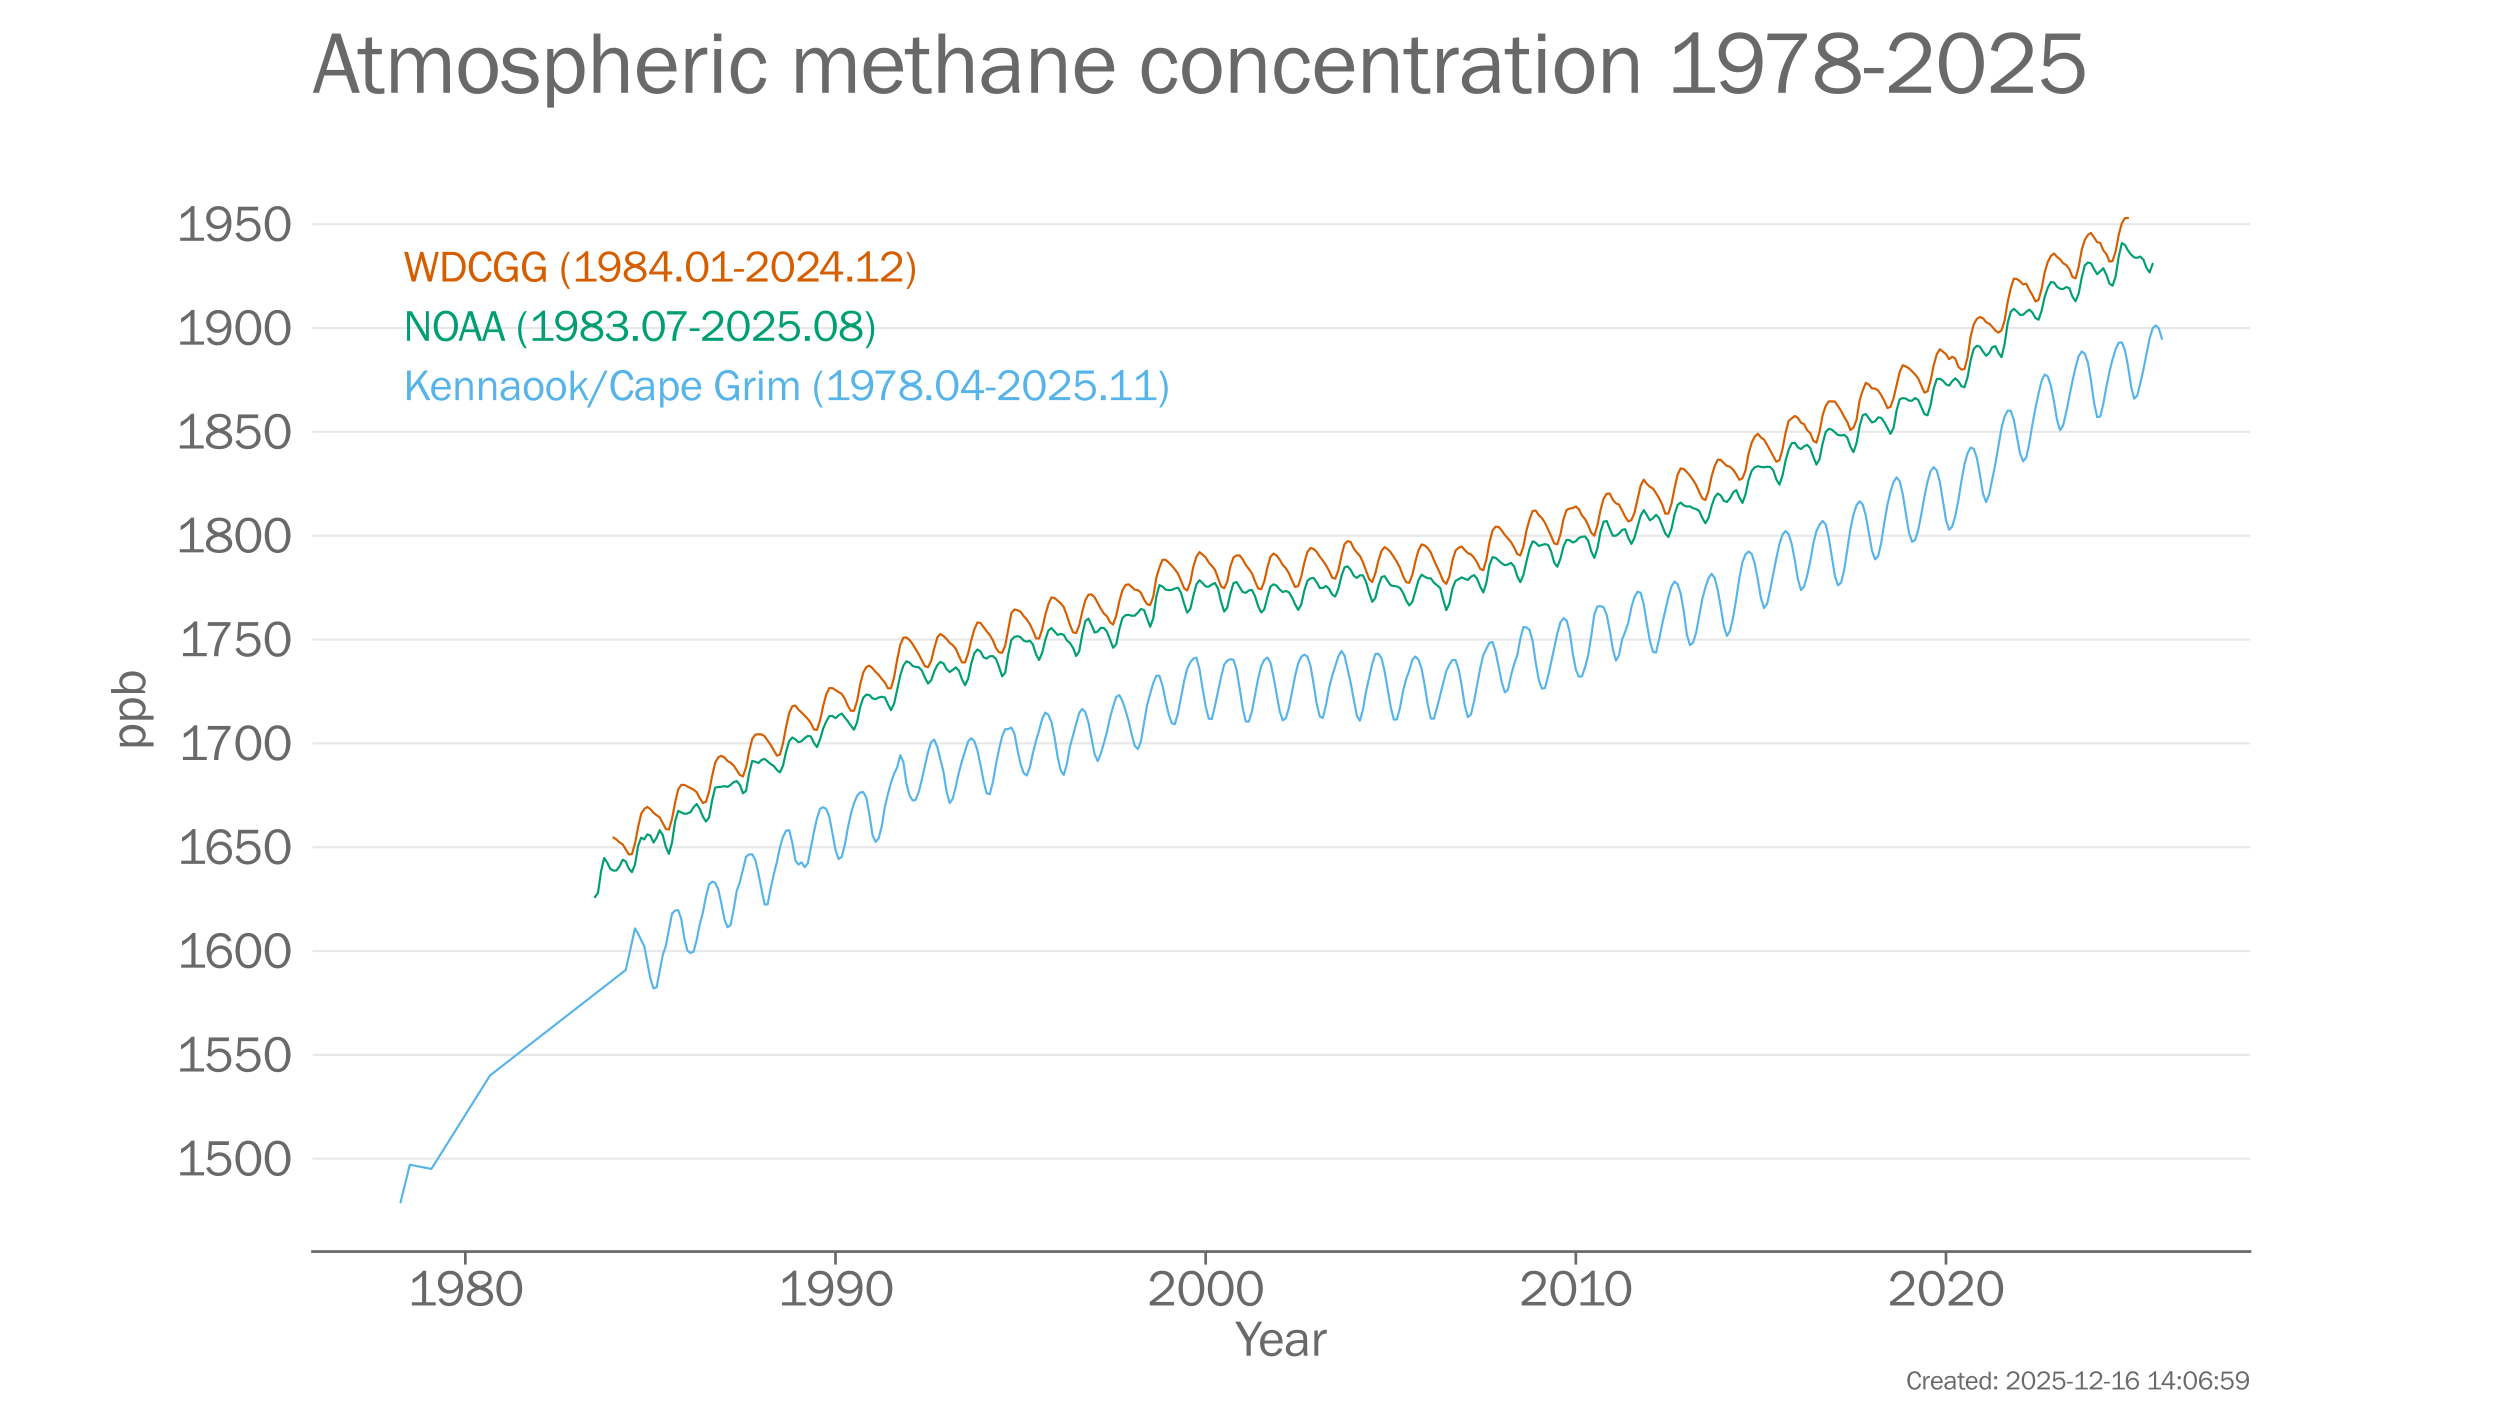 <?xml version="1.0" encoding="utf-8" standalone="no"?>
<!DOCTYPE svg PUBLIC "-//W3C//DTD SVG 1.1//EN"
  "http://www.w3.org/Graphics/SVG/1.1/DTD/svg11.dtd">
<svg xmlns:xlink="http://www.w3.org/1999/xlink" width="1152pt" height="648pt" viewBox="0 0 1152 648" xmlns="http://www.w3.org/2000/svg" version="1.1">
 <defs>
  <style type="text/css">*{stroke-linejoin: round; stroke-linecap: butt}</style>
 </defs>
 <g id="figure_1">
  <g id="patch_1">
   <path d="M 0 648 
L 1152 648 
L 1152 0 
L 0 0 
z
" style="fill: #ffffff"/>
  </g>
  <g id="axes_1">
   <g id="patch_2">
    <path d="M 144 576.72 
L 1036.8 576.72 
L 1036.8 77.76 
L 144 77.76 
L 144 576.72 
z
" style="fill: none"/>
   </g>
   <g id="patch_3">
    <path d="M 144 576.72 
L 1036.8 576.72 
" style="fill: none; stroke: #696969; stroke-width: 1.25; stroke-linejoin: miter; stroke-linecap: square"/>
   </g>
   <g id="matplotlib.axis_1">
    <g id="xtick_1">
     <g id="line2d_1">
      <defs>
       <path id="m9f6d281f89" d="M 0 0 
L 0 6 
" style="stroke: #696969; stroke-width: 1.25"/>
      </defs>
      <g>
       <use xlink:href="#m9f6d281f89" x="214.432" y="576.72" style="fill: #696969; stroke: #696969; stroke-width: 1.25"/>
      </g>
     </g>
     <g id="text_1">
      <!-- 1980 -->
      <g style="fill: #696969" transform="translate(187.615 601.551) scale(0.23 -0.23)">
       <defs>
        <path id="FranklinGothic-Book-31" d="M 3575 397 
L 3575 0 
L 588 0 
L 588 397 
L 1869 397 
L 1869 3691 
Q 1303 3100 694 2769 
L 694 3306 
Q 1534 3747 1997 4353 
L 2378 4353 
L 2378 397 
L 3575 397 
z
" transform="scale(0.016)"/>
        <path id="FranklinGothic-Book-39" d="M 366 778 
L 794 934 
Q 1059 344 1688 344 
Q 2297 344 2605 856 
Q 2913 1369 2922 2247 
Q 2503 1478 1663 1478 
Q 1069 1478 666 1883 
Q 263 2288 263 2884 
Q 263 3491 686 3922 
Q 1109 4353 1766 4353 
Q 2569 4353 2997 3789 
Q 3425 3225 3425 2238 
Q 3425 1200 2972 558 
Q 2519 -84 1681 -84 
Q 703 -84 366 778 
z
M 1781 1906 
Q 2222 1906 2520 2214 
Q 2819 2522 2819 2934 
Q 2819 3334 2536 3621 
Q 2253 3909 1791 3909 
Q 1322 3909 1050 3614 
Q 778 3319 778 2894 
Q 778 2438 1079 2172 
Q 1381 1906 1781 1906 
z
" transform="scale(0.016)"/>
        <path id="FranklinGothic-Book-38" d="M 1247 2213 
Q 438 2566 438 3238 
Q 438 3725 841 4039 
Q 1244 4353 1909 4353 
Q 2566 4353 2953 4051 
Q 3341 3750 3341 3263 
Q 3341 2584 2513 2291 
Q 3181 1981 3351 1693 
Q 3522 1406 3522 1119 
Q 3522 606 3086 261 
Q 2650 -84 1903 -84 
Q 1106 -84 668 267 
Q 231 619 231 1103 
Q 231 1825 1247 2213 
z
M 1894 2478 
Q 2431 2622 2653 2809 
Q 2875 2997 2875 3278 
Q 2875 3606 2611 3776 
Q 2347 3947 1916 3947 
Q 1503 3947 1240 3767 
Q 978 3588 978 3284 
Q 978 2984 1270 2765 
Q 1563 2547 1894 2478 
z
M 1834 1988 
Q 753 1731 753 1084 
Q 753 747 1048 533 
Q 1344 319 1919 319 
Q 2406 319 2703 528 
Q 3000 738 3000 1063 
Q 3000 1684 1834 1988 
z
" transform="scale(0.016)"/>
        <path id="FranklinGothic-Book-30" d="M 1881 -84 
Q 1144 -84 703 555 
Q 263 1194 263 2141 
Q 263 3072 681 3712 
Q 1100 4353 1866 4353 
Q 2666 4353 3080 3684 
Q 3494 3016 3494 2116 
Q 3494 1234 3069 575 
Q 2644 -84 1881 -84 
z
M 1884 334 
Q 2425 334 2684 823 
Q 2944 1313 2944 2053 
Q 2944 2863 2678 3400 
Q 2413 3938 1859 3938 
Q 1325 3938 1064 3447 
Q 803 2956 803 2156 
Q 803 1325 1078 829 
Q 1353 334 1884 334 
z
" transform="scale(0.016)"/>
       </defs>
       <use xlink:href="#FranklinGothic-Book-31"/>
       <use xlink:href="#FranklinGothic-Book-39" transform="translate(57.268 0)"/>
       <use xlink:href="#FranklinGothic-Book-38" transform="translate(115.91 0)"/>
       <use xlink:href="#FranklinGothic-Book-30" transform="translate(174.553 0)"/>
      </g>
     </g>
    </g>
    <g id="xtick_2">
     <g id="line2d_2">
      <g>
       <use xlink:href="#m9f6d281f89" x="385.003" y="576.72" style="fill: #696969; stroke: #696969; stroke-width: 1.25"/>
      </g>
     </g>
     <g id="text_2">
      <!-- 1990 -->
      <g style="fill: #696969" transform="translate(358.187 601.551) scale(0.23 -0.23)">
       <use xlink:href="#FranklinGothic-Book-31"/>
       <use xlink:href="#FranklinGothic-Book-39" transform="translate(57.268 0)"/>
       <use xlink:href="#FranklinGothic-Book-39" transform="translate(115.91 0)"/>
       <use xlink:href="#FranklinGothic-Book-30" transform="translate(174.553 0)"/>
      </g>
     </g>
    </g>
    <g id="xtick_3">
     <g id="line2d_3">
      <g>
       <use xlink:href="#m9f6d281f89" x="555.575" y="576.72" style="fill: #696969; stroke: #696969; stroke-width: 1.25"/>
      </g>
     </g>
     <g id="text_3">
      <!-- 2000 -->
      <g style="fill: #696969" transform="translate(528.6 601.551) scale(0.23 -0.23)">
       <defs>
        <path id="FranklinGothic-Book-32" d="M 3359 444 
L 3359 0 
L 331 0 
L 331 444 
Q 2125 1788 2470 2214 
Q 2816 2641 2816 3059 
Q 2816 3450 2525 3690 
Q 2234 3931 1856 3931 
Q 1466 3931 1166 3667 
Q 866 3403 828 2950 
L 331 3100 
Q 644 4353 1863 4353 
Q 2522 4353 2934 3978 
Q 3347 3603 3347 3063 
Q 3347 2691 3151 2347 
Q 2956 2003 2412 1525 
Q 1869 1047 1006 444 
L 3359 444 
z
" transform="scale(0.016)"/>
       </defs>
       <use xlink:href="#FranklinGothic-Book-32"/>
       <use xlink:href="#FranklinGothic-Book-30" transform="translate(58.643 0)"/>
       <use xlink:href="#FranklinGothic-Book-30" transform="translate(117.285 0)"/>
       <use xlink:href="#FranklinGothic-Book-30" transform="translate(175.928 0)"/>
      </g>
     </g>
    </g>
    <g id="xtick_4">
     <g id="line2d_4">
      <g>
       <use xlink:href="#m9f6d281f89" x="726.147" y="576.72" style="fill: #696969; stroke: #696969; stroke-width: 1.25"/>
      </g>
     </g>
     <g id="text_4">
      <!-- 2010 -->
      <g style="fill: #696969" transform="translate(699.977 601.551) scale(0.23 -0.23)">
       <use xlink:href="#FranklinGothic-Book-32"/>
       <use xlink:href="#FranklinGothic-Book-30" transform="translate(58.643 0)"/>
       <use xlink:href="#FranklinGothic-Book-31" transform="translate(113.535 0)"/>
       <use xlink:href="#FranklinGothic-Book-30" transform="translate(168.928 0)"/>
      </g>
     </g>
    </g>
    <g id="xtick_5">
     <g id="line2d_5">
      <g>
       <use xlink:href="#m9f6d281f89" x="896.718" y="576.72" style="fill: #696969; stroke: #696969; stroke-width: 1.25"/>
      </g>
     </g>
     <g id="text_5">
      <!-- 2020 -->
      <g style="fill: #696969" transform="translate(869.743 601.551) scale(0.23 -0.23)">
       <use xlink:href="#FranklinGothic-Book-32"/>
       <use xlink:href="#FranklinGothic-Book-30" transform="translate(58.643 0)"/>
       <use xlink:href="#FranklinGothic-Book-32" transform="translate(117.285 0)"/>
       <use xlink:href="#FranklinGothic-Book-30" transform="translate(175.928 0)"/>
      </g>
     </g>
    </g>
    <g id="text_6">
     <!-- Year -->
     <g style="fill: #696969" transform="translate(569.366 624.713) scale(0.23 -0.23)">
      <defs>
       <path id="FranklinGothic-Book-59" d="M 3328 4266 
L 1900 1794 
L 1900 0 
L 1366 0 
L 1366 1794 
L -63 4266 
L 566 4266 
L 1700 2303 
L 2841 4266 
L 3328 4266 
z
" transform="scale(0.016)"/>
       <path id="FranklinGothic-Book-65" d="M 2575 941 
L 3031 847 
Q 2906 444 2543 180 
Q 2181 -84 1691 -84 
Q 1044 -84 644 370 
Q 244 825 244 1563 
Q 244 2316 659 2780 
Q 1075 3244 1703 3244 
Q 2322 3244 2698 2816 
Q 3075 2388 3084 1534 
L 791 1534 
Q 791 819 1091 569 
Q 1391 319 1725 319 
Q 2328 319 2575 941 
z
M 2547 1900 
Q 2541 2166 2459 2372 
Q 2378 2578 2184 2723 
Q 1991 2869 1719 2869 
Q 1353 2869 1098 2606 
Q 844 2344 813 1900 
L 2547 1900 
z
" transform="scale(0.016)"/>
       <path id="FranklinGothic-Book-61" d="M 2963 0 
L 2475 0 
Q 2447 150 2419 569 
Q 2094 -84 1313 -84 
Q 781 -84 497 197 
Q 213 478 213 872 
Q 213 1350 619 1658 
Q 1025 1966 2000 1966 
Q 2131 1966 2419 1953 
Q 2419 2328 2361 2495 
Q 2303 2663 2115 2763 
Q 1928 2863 1622 2863 
Q 875 2863 753 2294 
L 300 2372 
Q 466 3244 1694 3244 
Q 2347 3244 2620 2955 
Q 2894 2666 2894 1953 
L 2894 613 
Q 2894 278 2963 0 
z
M 2419 1578 
Q 2119 1597 1963 1597 
Q 1381 1597 1059 1406 
Q 738 1216 738 850 
Q 738 619 911 456 
Q 1084 294 1413 294 
Q 1856 294 2142 616 
Q 2428 938 2428 1372 
Q 2428 1459 2419 1578 
z
" transform="scale(0.016)"/>
       <path id="FranklinGothic-Book-72" d="M 981 0 
L 491 0 
L 491 3156 
L 922 3156 
L 922 2419 
Q 1150 2941 1379 3095 
Q 1609 3250 1850 3250 
Q 1925 3250 2044 3238 
L 2044 2769 
L 1944 2769 
Q 1538 2769 1269 2466 
Q 1000 2163 981 1669 
L 981 0 
z
" transform="scale(0.016)"/>
      </defs>
      <use xlink:href="#FranklinGothic-Book-59"/>
      <use xlink:href="#FranklinGothic-Book-65" transform="translate(45.025 0)"/>
      <use xlink:href="#FranklinGothic-Book-61" transform="translate(97.076 0)"/>
      <use xlink:href="#FranklinGothic-Book-72" transform="translate(149.957 0)"/>
     </g>
    </g>
   </g>
   <g id="matplotlib.axis_2">
    <g id="ytick_1">
     <g id="line2d_6">
      <path d="M 144 533.944 
L 1036.8 533.944 
" clip-path="url(#p881172092f)" style="fill: none; stroke: #d3d3d3; stroke-opacity: 0.5; stroke-linecap: round"/>
     </g>
     <g id="text_7">
      <!-- 1500 -->
      <g style="fill: #696969" transform="translate(80.867 541.609) scale(0.23 -0.23)">
       <defs>
        <path id="FranklinGothic-Book-35" d="M 3128 4266 
L 3084 3806 
L 988 3806 
L 897 2422 
Q 1372 2888 1941 2888 
Q 2541 2888 2977 2472 
Q 3413 2056 3413 1409 
Q 3413 753 2939 334 
Q 2466 -84 1781 -84 
Q 1244 -84 825 197 
Q 406 478 275 925 
L 731 1081 
Q 1013 338 1788 338 
Q 2297 338 2597 639 
Q 2897 941 2897 1409 
Q 2897 1900 2600 2175 
Q 2303 2450 1888 2450 
Q 1281 2450 884 1869 
L 463 1959 
L 600 4266 
L 3128 4266 
z
" transform="scale(0.016)"/>
       </defs>
       <use xlink:href="#FranklinGothic-Book-31"/>
       <use xlink:href="#FranklinGothic-Book-35" transform="translate(57.268 0)"/>
       <use xlink:href="#FranklinGothic-Book-30" transform="translate(115.91 0)"/>
       <use xlink:href="#FranklinGothic-Book-30" transform="translate(174.553 0)"/>
      </g>
     </g>
    </g>
    <g id="ytick_2">
     <g id="line2d_7">
      <path d="M 144 486.096 
L 1036.8 486.096 
" clip-path="url(#p881172092f)" style="fill: none; stroke: #d3d3d3; stroke-opacity: 0.5; stroke-linecap: round"/>
     </g>
     <g id="text_8">
      <!-- 1550 -->
      <g style="fill: #696969" transform="translate(80.867 493.761) scale(0.23 -0.23)">
       <use xlink:href="#FranklinGothic-Book-31"/>
       <use xlink:href="#FranklinGothic-Book-35" transform="translate(57.268 0)"/>
       <use xlink:href="#FranklinGothic-Book-35" transform="translate(115.91 0)"/>
       <use xlink:href="#FranklinGothic-Book-30" transform="translate(174.553 0)"/>
      </g>
     </g>
    </g>
    <g id="ytick_3">
     <g id="line2d_8">
      <path d="M 144 438.248 
L 1036.8 438.248 
" clip-path="url(#p881172092f)" style="fill: none; stroke: #d3d3d3; stroke-opacity: 0.5; stroke-linecap: round"/>
     </g>
     <g id="text_9">
      <!-- 1600 -->
      <g style="fill: #696969" transform="translate(81.327 445.913) scale(0.23 -0.23)">
       <defs>
        <path id="FranklinGothic-Book-36" d="M 3428 3394 
L 2947 3263 
Q 2700 3913 2047 3913 
Q 847 3913 819 1928 
Q 1009 2369 1359 2581 
Q 1709 2794 2100 2794 
Q 2694 2794 3095 2380 
Q 3497 1966 3497 1388 
Q 3497 788 3070 352 
Q 2644 -84 1978 -84 
Q 1222 -84 773 486 
Q 325 1056 325 2038 
Q 325 2997 748 3675 
Q 1172 4353 2059 4353 
Q 3081 4353 3428 3394 
z
M 1969 344 
Q 2422 344 2711 642 
Q 3000 941 3000 1359 
Q 3000 1772 2717 2067 
Q 2434 2363 2016 2363 
Q 1584 2363 1262 2053 
Q 941 1744 941 1328 
Q 941 944 1228 644 
Q 1516 344 1969 344 
z
" transform="scale(0.016)"/>
       </defs>
       <use xlink:href="#FranklinGothic-Book-31"/>
       <use xlink:href="#FranklinGothic-Book-36" transform="translate(55.268 0)"/>
       <use xlink:href="#FranklinGothic-Book-30" transform="translate(113.91 0)"/>
       <use xlink:href="#FranklinGothic-Book-30" transform="translate(172.553 0)"/>
      </g>
     </g>
    </g>
    <g id="ytick_4">
     <g id="line2d_9">
      <path d="M 144 390.399 
L 1036.8 390.399 
" clip-path="url(#p881172092f)" style="fill: none; stroke: #d3d3d3; stroke-opacity: 0.5; stroke-linecap: round"/>
     </g>
     <g id="text_10">
      <!-- 1650 -->
      <g style="fill: #696969" transform="translate(81.327 398.065) scale(0.23 -0.23)">
       <use xlink:href="#FranklinGothic-Book-31"/>
       <use xlink:href="#FranklinGothic-Book-36" transform="translate(55.268 0)"/>
       <use xlink:href="#FranklinGothic-Book-35" transform="translate(113.91 0)"/>
       <use xlink:href="#FranklinGothic-Book-30" transform="translate(172.553 0)"/>
      </g>
     </g>
    </g>
    <g id="ytick_5">
     <g id="line2d_10">
      <path d="M 144 342.551 
L 1036.8 342.551 
" clip-path="url(#p881172092f)" style="fill: none; stroke: #d3d3d3; stroke-opacity: 0.5; stroke-linecap: round"/>
     </g>
     <g id="text_11">
      <!-- 1700 -->
      <g style="fill: #696969" transform="translate(82.132 350.217) scale(0.23 -0.23)">
       <defs>
        <path id="FranklinGothic-Book-37" d="M 1797 0 
L 1247 0 
Q 1247 1072 1684 2086 
Q 2122 3100 2756 3797 
L 441 3797 
L 494 4266 
L 3313 4266 
L 3313 3947 
Q 2550 3028 2172 2034 
Q 1794 1041 1794 147 
Q 1794 97 1797 0 
z
" transform="scale(0.016)"/>
       </defs>
       <use xlink:href="#FranklinGothic-Book-31"/>
       <use xlink:href="#FranklinGothic-Book-37" transform="translate(51.768 0)"/>
       <use xlink:href="#FranklinGothic-Book-30" transform="translate(110.41 0)"/>
       <use xlink:href="#FranklinGothic-Book-30" transform="translate(169.053 0)"/>
      </g>
     </g>
    </g>
    <g id="ytick_6">
     <g id="line2d_11">
      <path d="M 144 294.703 
L 1036.8 294.703 
" clip-path="url(#p881172092f)" style="fill: none; stroke: #d3d3d3; stroke-opacity: 0.5; stroke-linecap: round"/>
     </g>
     <g id="text_12">
      <!-- 1750 -->
      <g style="fill: #696969" transform="translate(82.132 302.369) scale(0.23 -0.23)">
       <use xlink:href="#FranklinGothic-Book-31"/>
       <use xlink:href="#FranklinGothic-Book-37" transform="translate(51.768 0)"/>
       <use xlink:href="#FranklinGothic-Book-35" transform="translate(110.41 0)"/>
       <use xlink:href="#FranklinGothic-Book-30" transform="translate(169.053 0)"/>
      </g>
     </g>
    </g>
    <g id="ytick_7">
     <g id="line2d_12">
      <path d="M 144 246.855 
L 1036.8 246.855 
" clip-path="url(#p881172092f)" style="fill: none; stroke: #d3d3d3; stroke-opacity: 0.5; stroke-linecap: round"/>
     </g>
     <g id="text_13">
      <!-- 1800 -->
      <g style="fill: #696969" transform="translate(80.694 254.521) scale(0.23 -0.23)">
       <use xlink:href="#FranklinGothic-Book-31"/>
       <use xlink:href="#FranklinGothic-Book-38" transform="translate(58.018 0)"/>
       <use xlink:href="#FranklinGothic-Book-30" transform="translate(116.66 0)"/>
       <use xlink:href="#FranklinGothic-Book-30" transform="translate(175.303 0)"/>
      </g>
     </g>
    </g>
    <g id="ytick_8">
     <g id="line2d_13">
      <path d="M 144 199.007 
L 1036.8 199.007 
" clip-path="url(#p881172092f)" style="fill: none; stroke: #d3d3d3; stroke-opacity: 0.5; stroke-linecap: round"/>
     </g>
     <g id="text_14">
      <!-- 1850 -->
      <g style="fill: #696969" transform="translate(80.694 206.673) scale(0.23 -0.23)">
       <use xlink:href="#FranklinGothic-Book-31"/>
       <use xlink:href="#FranklinGothic-Book-38" transform="translate(58.018 0)"/>
       <use xlink:href="#FranklinGothic-Book-35" transform="translate(116.66 0)"/>
       <use xlink:href="#FranklinGothic-Book-30" transform="translate(175.303 0)"/>
      </g>
     </g>
    </g>
    <g id="ytick_9">
     <g id="line2d_14">
      <path d="M 144 151.159 
L 1036.8 151.159 
" clip-path="url(#p881172092f)" style="fill: none; stroke: #d3d3d3; stroke-opacity: 0.5; stroke-linecap: round"/>
     </g>
     <g id="text_15">
      <!-- 1900 -->
      <g style="fill: #696969" transform="translate(80.867 158.824) scale(0.23 -0.23)">
       <use xlink:href="#FranklinGothic-Book-31"/>
       <use xlink:href="#FranklinGothic-Book-39" transform="translate(57.268 0)"/>
       <use xlink:href="#FranklinGothic-Book-30" transform="translate(115.91 0)"/>
       <use xlink:href="#FranklinGothic-Book-30" transform="translate(174.553 0)"/>
      </g>
     </g>
    </g>
    <g id="ytick_10">
     <g id="line2d_15">
      <path d="M 144 103.311 
L 1036.8 103.311 
" clip-path="url(#p881172092f)" style="fill: none; stroke: #d3d3d3; stroke-opacity: 0.5; stroke-linecap: round"/>
     </g>
     <g id="text_16">
      <!-- 1950 -->
      <g style="fill: #696969" transform="translate(80.867 110.976) scale(0.23 -0.23)">
       <use xlink:href="#FranklinGothic-Book-31"/>
       <use xlink:href="#FranklinGothic-Book-39" transform="translate(57.268 0)"/>
       <use xlink:href="#FranklinGothic-Book-35" transform="translate(115.91 0)"/>
       <use xlink:href="#FranklinGothic-Book-30" transform="translate(174.553 0)"/>
      </g>
     </g>
    </g>
    <g id="text_17">
     <!-- ppb -->
     <g style="fill: #696969" transform="translate(66.863 345.705) rotate(-90) scale(0.23 -0.23)">
      <defs>
       <path id="FranklinGothic-Book-70" d="M 981 -1066 
L 491 -1066 
L 491 3156 
L 931 3156 
L 931 2544 
Q 1266 3244 1928 3244 
Q 2488 3244 2831 2776 
Q 3175 2309 3175 1594 
Q 3175 822 2822 369 
Q 2469 -84 1916 -84 
Q 1322 -84 981 481 
L 981 -1066 
z
M 981 2034 
L 981 1147 
Q 1028 788 1284 553 
Q 1541 319 1819 319 
Q 2141 319 2389 600 
Q 2638 881 2638 1572 
Q 2638 2169 2413 2492 
Q 2188 2816 1816 2816 
Q 1522 2816 1289 2587 
Q 1056 2359 981 2034 
z
" transform="scale(0.016)"/>
       <path id="FranklinGothic-Book-62" d="M 728 0 
L 491 0 
L 491 4266 
L 981 4266 
L 981 2631 
Q 1319 3244 1913 3244 
Q 2456 3244 2823 2816 
Q 3191 2388 3191 1572 
Q 3191 869 2830 392 
Q 2469 -84 1891 -84 
Q 1247 -84 903 522 
L 728 0 
z
M 981 1238 
Q 1016 753 1280 534 
Q 1544 316 1838 316 
Q 2213 316 2442 641 
Q 2672 966 2672 1531 
Q 2672 2141 2450 2489 
Q 2228 2838 1834 2838 
Q 1525 2838 1276 2589 
Q 1028 2341 981 1947 
L 981 1238 
z
" transform="scale(0.016)"/>
      </defs>
      <use xlink:href="#FranklinGothic-Book-70"/>
      <use xlink:href="#FranklinGothic-Book-70" transform="translate(53.418 0)"/>
      <use xlink:href="#FranklinGothic-Book-62" transform="translate(106.836 0)"/>
     </g>
    </g>
   </g>
   <g id="text_18">
    <!-- Atmospheric methane concentration 1978-2025 -->
    <g style="fill: #696969" transform="translate(144 42.76) scale(0.4 -0.4)">
     <defs>
      <path id="FranklinGothic-Book-41" d="M 3406 0 
L 2859 0 
L 2428 1247 
L 850 1247 
L 469 0 
L 22 0 
L 1406 4266 
L 2016 4266 
L 3406 0 
z
M 2316 1647 
L 1659 3697 
L 997 1647 
L 2316 1647 
z
" transform="scale(0.016)"/>
      <path id="FranklinGothic-Book-74" d="M 1922 338 
L 1922 -50 
Q 1663 -84 1472 -84 
Q 556 -84 556 872 
L 556 2772 
L -3 2772 
L -3 3156 
L 556 3156 
L 578 3950 
L 1034 3994 
L 1034 3156 
L 1741 3156 
L 1741 2772 
L 1034 2772 
L 1034 791 
Q 1034 303 1541 303 
Q 1709 303 1922 338 
z
" transform="scale(0.016)"/>
      <path id="FranklinGothic-Book-6d" d="M 4719 0 
L 4241 0 
L 4241 1963 
Q 4241 2266 4198 2417 
Q 4156 2569 3993 2695 
Q 3831 2822 3628 2822 
Q 3347 2822 3086 2564 
Q 2825 2306 2825 1778 
L 2825 0 
L 2350 0 
L 2350 2078 
Q 2350 2494 2151 2666 
Q 1953 2838 1734 2838 
Q 1422 2838 1190 2569 
Q 959 2300 959 1888 
L 959 0 
L 491 0 
L 491 3156 
L 913 3156 
L 913 2550 
Q 1266 3244 1884 3244 
Q 2225 3244 2462 3022 
Q 2700 2800 2769 2488 
Q 3094 3244 3766 3244 
Q 4088 3244 4330 3059 
Q 4572 2875 4645 2636 
Q 4719 2397 4719 1963 
L 4719 0 
z
" transform="scale(0.016)"/>
      <path id="FranklinGothic-Book-6f" d="M 1622 -84 
Q 972 -84 608 397 
Q 244 878 244 1591 
Q 244 2344 653 2794 
Q 1063 3244 1672 3244 
Q 2325 3244 2701 2770 
Q 3078 2297 3078 1588 
Q 3078 850 2672 383 
Q 2266 -84 1622 -84 
z
M 1659 319 
Q 2034 319 2287 628 
Q 2541 938 2541 1591 
Q 2541 2247 2275 2542 
Q 2009 2838 1653 2838 
Q 1288 2838 1034 2539 
Q 781 2241 781 1594 
Q 781 909 1034 614 
Q 1288 319 1659 319 
z
" transform="scale(0.016)"/>
      <path id="FranklinGothic-Book-73" d="M 66 819 
L 534 916 
Q 691 319 1522 319 
Q 1828 319 2040 456 
Q 2253 594 2253 844 
Q 2253 1216 1713 1316 
L 1047 1441 
Q 656 1516 425 1734 
Q 194 1953 194 2313 
Q 194 2709 509 2976 
Q 825 3244 1359 3244 
Q 2388 3244 2628 2441 
L 2178 2344 
Q 1984 2838 1381 2838 
Q 1081 2838 889 2714 
Q 697 2591 697 2369 
Q 697 2019 1188 1928 
L 1803 1819 
Q 2769 1644 2769 884 
Q 2769 450 2409 183 
Q 2050 -84 1453 -84 
Q 331 -84 66 819 
z
" transform="scale(0.016)"/>
      <path id="FranklinGothic-Book-68" d="M 2966 0 
L 2475 0 
L 2475 1916 
Q 2475 2253 2433 2422 
Q 2391 2591 2233 2714 
Q 2075 2838 1869 2838 
Q 1491 2838 1236 2528 
Q 981 2219 981 1700 
L 981 0 
L 491 0 
L 491 4266 
L 981 4266 
L 981 2575 
Q 1316 3244 1938 3244 
Q 2216 3244 2433 3134 
Q 2650 3025 2765 2847 
Q 2881 2669 2923 2495 
Q 2966 2322 2966 1916 
L 2966 0 
z
" transform="scale(0.016)"/>
      <path id="FranklinGothic-Book-69" d="M 997 4266 
L 997 3722 
L 469 3722 
L 469 4266 
L 997 4266 
z
M 981 3156 
L 981 0 
L 491 0 
L 491 3156 
L 981 3156 
z
" transform="scale(0.016)"/>
      <path id="FranklinGothic-Book-63" d="M 2356 1106 
L 2800 1028 
Q 2706 506 2384 211 
Q 2063 -84 1581 -84 
Q 928 -84 586 397 
Q 244 878 244 1572 
Q 244 2291 605 2767 
Q 966 3244 1588 3244 
Q 2103 3244 2414 2936 
Q 2725 2628 2800 2141 
L 2356 2056 
Q 2231 2838 1600 2838 
Q 1194 2838 975 2492 
Q 756 2147 756 1597 
Q 756 991 973 655 
Q 1191 319 1584 319 
Q 2194 319 2356 1106 
z
" transform="scale(0.016)"/>
      <path id="FranklinGothic-Book-20" transform="scale(0.016)"/>
      <path id="FranklinGothic-Book-6e" d="M 2978 0 
L 2519 0 
L 2519 2028 
Q 2519 2466 2328 2644 
Q 2138 2822 1866 2822 
Q 1491 2822 1236 2522 
Q 981 2222 981 1731 
L 981 0 
L 491 0 
L 491 3156 
L 947 3156 
L 947 2575 
Q 1331 3244 1944 3244 
Q 2297 3244 2545 3061 
Q 2794 2878 2886 2650 
Q 2978 2422 2978 1825 
L 2978 0 
z
" transform="scale(0.016)"/>
      <path id="FranklinGothic-Book-2d" d="M 1506 1791 
L 1506 1409 
L 94 1409 
L 94 1791 
L 1506 1791 
z
" transform="scale(0.016)"/>
     </defs>
     <use xlink:href="#FranklinGothic-Book-41"/>
     <use xlink:href="#FranklinGothic-Book-74" transform="translate(52.064 0)"/>
     <use xlink:href="#FranklinGothic-Book-6d" transform="translate(82.826 0)"/>
     <use xlink:href="#FranklinGothic-Book-6f" transform="translate(164.223 0)"/>
     <use xlink:href="#FranklinGothic-Book-73" transform="translate(216.176 0)"/>
     <use xlink:href="#FranklinGothic-Book-70" transform="translate(262.562 0)"/>
     <use xlink:href="#FranklinGothic-Book-68" transform="translate(315.98 0)"/>
     <use xlink:href="#FranklinGothic-Book-65" transform="translate(369.984 0)"/>
     <use xlink:href="#FranklinGothic-Book-72" transform="translate(422.035 0)"/>
     <use xlink:href="#FranklinGothic-Book-69" transform="translate(454.994 0)"/>
     <use xlink:href="#FranklinGothic-Book-63" transform="translate(477.943 0)"/>
     <use xlink:href="#FranklinGothic-Book-20" transform="translate(524.525 0)"/>
     <use xlink:href="#FranklinGothic-Book-6d" transform="translate(549.525 0)"/>
     <use xlink:href="#FranklinGothic-Book-65" transform="translate(630.922 0)"/>
     <use xlink:href="#FranklinGothic-Book-74" transform="translate(682.473 0)"/>
     <use xlink:href="#FranklinGothic-Book-68" transform="translate(713.234 0)"/>
     <use xlink:href="#FranklinGothic-Book-61" transform="translate(767.238 0)"/>
     <use xlink:href="#FranklinGothic-Book-6e" transform="translate(820.119 0)"/>
     <use xlink:href="#FranklinGothic-Book-65" transform="translate(874.318 0)"/>
     <use xlink:href="#FranklinGothic-Book-20" transform="translate(926.369 0)"/>
     <use xlink:href="#FranklinGothic-Book-63" transform="translate(951.369 0)"/>
     <use xlink:href="#FranklinGothic-Book-6f" transform="translate(997.951 0)"/>
     <use xlink:href="#FranklinGothic-Book-6e" transform="translate(1049.904 0)"/>
     <use xlink:href="#FranklinGothic-Book-63" transform="translate(1104.104 0)"/>
     <use xlink:href="#FranklinGothic-Book-65" transform="translate(1150.686 0)"/>
     <use xlink:href="#FranklinGothic-Book-6e" transform="translate(1202.736 0)"/>
     <use xlink:href="#FranklinGothic-Book-74" transform="translate(1256.936 0)"/>
     <use xlink:href="#FranklinGothic-Book-72" transform="translate(1287.697 0)"/>
     <use xlink:href="#FranklinGothic-Book-61" transform="translate(1320.656 0)"/>
     <use xlink:href="#FranklinGothic-Book-74" transform="translate(1373.537 0)"/>
     <use xlink:href="#FranklinGothic-Book-69" transform="translate(1404.299 0)"/>
     <use xlink:href="#FranklinGothic-Book-6f" transform="translate(1427.248 0)"/>
     <use xlink:href="#FranklinGothic-Book-6e" transform="translate(1479.201 0)"/>
     <use xlink:href="#FranklinGothic-Book-20" transform="translate(1533.4 0)"/>
     <use xlink:href="#FranklinGothic-Book-31" transform="translate(1558.4 0)"/>
     <use xlink:href="#FranklinGothic-Book-39" transform="translate(1615.668 0)"/>
     <use xlink:href="#FranklinGothic-Book-37" transform="translate(1668.561 0)"/>
     <use xlink:href="#FranklinGothic-Book-38" transform="translate(1727.203 0)"/>
     <use xlink:href="#FranklinGothic-Book-2d" transform="translate(1785.846 0)"/>
     <use xlink:href="#FranklinGothic-Book-32" transform="translate(1810.846 0)"/>
     <use xlink:href="#FranklinGothic-Book-30" transform="translate(1869.488 0)"/>
     <use xlink:href="#FranklinGothic-Book-32" transform="translate(1928.131 0)"/>
     <use xlink:href="#FranklinGothic-Book-35" transform="translate(1986.773 0)"/>
    </g>
   </g>
   <g id="legend_1">
    <g id="text_19">
     <!-- WDCGG (1984.01-2024.12) -->
     <g style="fill: #d55e00" transform="translate(185.856 129.718) scale(0.2 -0.2)">
      <defs>
       <path id="FranklinGothic-Book-57" d="M 5109 4266 
L 4081 0 
L 3547 0 
L 2616 3309 
L 1750 0 
L 1203 0 
L 122 4266 
L 675 4266 
L 1528 809 
L 2434 4266 
L 2866 4266 
L 3844 809 
L 4641 4266 
L 5109 4266 
z
" transform="scale(0.016)"/>
       <path id="FranklinGothic-Book-44" d="M 534 0 
L 534 4266 
L 1966 4266 
Q 2869 4266 3372 3650 
Q 3875 3034 3875 2144 
Q 3875 1241 3384 620 
Q 2894 0 2141 0 
L 534 0 
z
M 1069 453 
L 1934 453 
Q 2622 453 2978 928 
Q 3334 1403 3334 2181 
Q 3334 2813 2995 3316 
Q 2656 3819 1934 3819 
L 1069 3819 
L 1069 453 
z
" transform="scale(0.016)"/>
       <path id="FranklinGothic-Book-43" d="M 3091 1434 
L 3578 1325 
Q 3228 -84 1997 -84 
Q 1188 -84 727 569 
Q 266 1222 266 2175 
Q 266 3159 747 3756 
Q 1228 4353 2038 4353 
Q 3238 4353 3578 2981 
L 3075 2881 
Q 2800 3900 2034 3900 
Q 1469 3900 1158 3426 
Q 847 2953 847 2097 
Q 847 1313 1165 839 
Q 1484 366 2009 366 
Q 2825 366 3091 1434 
z
" transform="scale(0.016)"/>
       <path id="FranklinGothic-Book-47" d="M 3694 2150 
L 3694 -56 
L 3366 -56 
L 3219 478 
Q 2825 -84 2047 -84 
Q 1203 -84 734 550 
Q 266 1184 266 2091 
Q 266 3059 762 3706 
Q 1259 4353 2113 4353 
Q 3291 4353 3650 3116 
L 3144 2994 
Q 3034 3469 2734 3684 
Q 2434 3900 2078 3900 
Q 1447 3900 1147 3390 
Q 847 2881 847 2113 
Q 847 1284 1183 817 
Q 1519 350 2097 350 
Q 2547 350 2848 648 
Q 3150 947 3150 1472 
Q 3150 1569 3144 1703 
L 2088 1703 
L 2088 2150 
L 3694 2150 
z
" transform="scale(0.016)"/>
       <path id="FranklinGothic-Book-28" d="M 1581 -1066 
L 1253 -1066 
Q 334 141 334 1606 
Q 334 3006 1253 4266 
L 1581 4266 
Q 791 3088 791 1600 
Q 791 181 1581 -1066 
z
" transform="scale(0.016)"/>
       <path id="FranklinGothic-Book-34" d="M 2822 0 
L 2306 0 
L 2306 1016 
L 197 1016 
L 197 1375 
L 2153 4356 
L 2822 4356 
L 2822 1438 
L 3513 1438 
L 3513 1016 
L 2822 1016 
L 2822 0 
z
M 2306 1438 
L 2306 3456 
Q 2306 3675 2316 3928 
Q 2181 3681 2084 3528 
L 753 1438 
L 2306 1438 
z
" transform="scale(0.016)"/>
       <path id="FranklinGothic-Book-2e" d="M 1150 700 
L 1150 0 
L 453 0 
L 453 700 
L 1150 700 
z
" transform="scale(0.016)"/>
       <path id="FranklinGothic-Book-29" d="M 297 4266 
L 622 4266 
Q 1544 3059 1544 1594 
Q 1544 194 622 -1066 
L 297 -1066 
Q 1088 113 1088 1600 
Q 1088 3019 297 4266 
z
" transform="scale(0.016)"/>
      </defs>
      <use xlink:href="#FranklinGothic-Book-57"/>
      <use xlink:href="#FranklinGothic-Book-44" transform="translate(81.738 0)"/>
      <use xlink:href="#FranklinGothic-Book-43" transform="translate(146.436 0)"/>
      <use xlink:href="#FranklinGothic-Book-47" transform="translate(204.346 0)"/>
      <use xlink:href="#FranklinGothic-Book-47" transform="translate(269.043 0)"/>
      <use xlink:href="#FranklinGothic-Book-20" transform="translate(333.74 0)"/>
      <use xlink:href="#FranklinGothic-Book-28" transform="translate(358.74 0)"/>
      <use xlink:href="#FranklinGothic-Book-31" transform="translate(388.086 0)"/>
      <use xlink:href="#FranklinGothic-Book-39" transform="translate(445.354 0)"/>
      <use xlink:href="#FranklinGothic-Book-38" transform="translate(503.996 0)"/>
      <use xlink:href="#FranklinGothic-Book-34" transform="translate(563.389 0)"/>
      <use xlink:href="#FranklinGothic-Book-2e" transform="translate(622.031 0)"/>
      <use xlink:href="#FranklinGothic-Book-30" transform="translate(647.031 0)"/>
      <use xlink:href="#FranklinGothic-Book-31" transform="translate(701.924 0)"/>
      <use xlink:href="#FranklinGothic-Book-2d" transform="translate(760.566 0)"/>
      <use xlink:href="#FranklinGothic-Book-32" transform="translate(785.566 0)"/>
      <use xlink:href="#FranklinGothic-Book-30" transform="translate(844.209 0)"/>
      <use xlink:href="#FranklinGothic-Book-32" transform="translate(902.852 0)"/>
      <use xlink:href="#FranklinGothic-Book-34" transform="translate(957.119 0)"/>
      <use xlink:href="#FranklinGothic-Book-2e" transform="translate(1015.762 0)"/>
      <use xlink:href="#FranklinGothic-Book-31" transform="translate(1036.887 0)"/>
      <use xlink:href="#FranklinGothic-Book-32" transform="translate(1095.529 0)"/>
      <use xlink:href="#FranklinGothic-Book-29" transform="translate(1154.172 0)"/>
     </g>
    </g>
    <g id="text_20">
     <!-- NOAA (1983.07-2025.08) -->
     <g style="fill: #009e73" transform="translate(185.856 157.05) scale(0.2 -0.2)">
      <defs>
       <path id="FranklinGothic-Book-4e" d="M 3675 0 
L 3156 0 
L 950 3719 
L 956 3438 
Q 966 3278 966 3169 
L 966 0 
L 534 0 
L 534 4266 
L 1203 4266 
L 3266 788 
L 3259 1084 
Q 3253 1259 3253 1394 
L 3253 4266 
L 3675 4266 
L 3675 0 
z
" transform="scale(0.016)"/>
       <path id="FranklinGothic-Book-4f" d="M 2006 -84 
Q 1184 -84 725 555 
Q 266 1194 266 2122 
Q 266 3091 747 3722 
Q 1228 4353 2022 4353 
Q 2813 4353 3291 3733 
Q 3769 3113 3769 2169 
Q 3769 1263 3305 589 
Q 2841 -84 2006 -84 
z
M 2019 350 
Q 2578 350 2893 859 
Q 3209 1369 3209 2172 
Q 3209 2997 2882 3456 
Q 2556 3916 2016 3916 
Q 1469 3916 1147 3419 
Q 825 2922 825 2119 
Q 825 1334 1150 842 
Q 1475 350 2019 350 
z
" transform="scale(0.016)"/>
       <path id="FranklinGothic-Book-33" d="M 1238 2006 
L 1238 2431 
L 1725 2431 
Q 2259 2431 2489 2650 
Q 2719 2869 2719 3181 
Q 2719 3525 2462 3726 
Q 2206 3928 1819 3928 
Q 1100 3928 825 3234 
L 344 3372 
Q 756 4353 1869 4353 
Q 2494 4353 2878 4020 
Q 3263 3688 3263 3219 
Q 3263 2856 3031 2586 
Q 2800 2316 2438 2247 
Q 2844 2188 3136 1906 
Q 3428 1625 3428 1178 
Q 3428 644 2993 280 
Q 2559 -84 1803 -84 
Q 1203 -84 776 200 
Q 350 484 188 956 
L 684 1122 
Q 909 350 1794 350 
Q 2369 350 2620 595 
Q 2872 841 2872 1181 
Q 2872 1550 2570 1778 
Q 2269 2006 1725 2006 
L 1238 2006 
z
" transform="scale(0.016)"/>
      </defs>
      <use xlink:href="#FranklinGothic-Book-4e"/>
      <use xlink:href="#FranklinGothic-Book-4f" transform="translate(65.723 0)"/>
      <use xlink:href="#FranklinGothic-Book-41" transform="translate(127.059 0)"/>
      <use xlink:href="#FranklinGothic-Book-41" transform="translate(180.623 0)"/>
      <use xlink:href="#FranklinGothic-Book-20" transform="translate(234.188 0)"/>
      <use xlink:href="#FranklinGothic-Book-28" transform="translate(259.188 0)"/>
      <use xlink:href="#FranklinGothic-Book-31" transform="translate(288.533 0)"/>
      <use xlink:href="#FranklinGothic-Book-39" transform="translate(345.801 0)"/>
      <use xlink:href="#FranklinGothic-Book-38" transform="translate(404.443 0)"/>
      <use xlink:href="#FranklinGothic-Book-33" transform="translate(463.086 0)"/>
      <use xlink:href="#FranklinGothic-Book-2e" transform="translate(521.729 0)"/>
      <use xlink:href="#FranklinGothic-Book-30" transform="translate(546.729 0)"/>
      <use xlink:href="#FranklinGothic-Book-37" transform="translate(599.746 0)"/>
      <use xlink:href="#FranklinGothic-Book-2d" transform="translate(658.389 0)"/>
      <use xlink:href="#FranklinGothic-Book-32" transform="translate(683.389 0)"/>
      <use xlink:href="#FranklinGothic-Book-30" transform="translate(742.031 0)"/>
      <use xlink:href="#FranklinGothic-Book-32" transform="translate(800.674 0)"/>
      <use xlink:href="#FranklinGothic-Book-35" transform="translate(859.316 0)"/>
      <use xlink:href="#FranklinGothic-Book-2e" transform="translate(917.959 0)"/>
      <use xlink:href="#FranklinGothic-Book-30" transform="translate(942.959 0)"/>
      <use xlink:href="#FranklinGothic-Book-38" transform="translate(1001.602 0)"/>
      <use xlink:href="#FranklinGothic-Book-29" transform="translate(1060.244 0)"/>
     </g>
    </g>
    <g id="text_21">
     <!-- Kennaook/Cape Grim (1978.04-2025.11) -->
     <g style="fill: #56b4e9" transform="translate(185.856 184.381) scale(0.2 -0.2)">
      <defs>
       <path id="FranklinGothic-Book-4b" d="M 3906 0 
L 3322 0 
L 2047 2353 
L 1069 1138 
L 1069 0 
L 534 0 
L 534 4266 
L 1069 4266 
L 1069 1791 
L 2997 4266 
L 3575 4266 
L 2419 2772 
L 3906 0 
z
" transform="scale(0.016)"/>
       <path id="FranklinGothic-Book-6b" d="M 3097 0 
L 2588 0 
L 1666 1763 
L 981 975 
L 981 0 
L 491 0 
L 491 4266 
L 981 4266 
L 981 1534 
L 2447 3156 
L 2972 3156 
L 1984 2047 
L 3097 0 
z
" transform="scale(0.016)"/>
       <path id="FranklinGothic-Book-2f" d="M 119 -1066 
L -300 -1066 
L 2275 4266 
L 2694 4266 
L 119 -1066 
z
" transform="scale(0.016)"/>
      </defs>
      <use xlink:href="#FranklinGothic-Book-4b"/>
      <use xlink:href="#FranklinGothic-Book-65" transform="translate(60.217 0)"/>
      <use xlink:href="#FranklinGothic-Book-6e" transform="translate(112.268 0)"/>
      <use xlink:href="#FranklinGothic-Book-6e" transform="translate(166.467 0)"/>
      <use xlink:href="#FranklinGothic-Book-61" transform="translate(220.666 0)"/>
      <use xlink:href="#FranklinGothic-Book-6f" transform="translate(273.547 0)"/>
      <use xlink:href="#FranklinGothic-Book-6f" transform="translate(325.5 0)"/>
      <use xlink:href="#FranklinGothic-Book-6b" transform="translate(377.453 0)"/>
      <use xlink:href="#FranklinGothic-Book-2f" transform="translate(427.551 0)"/>
      <use xlink:href="#FranklinGothic-Book-43" transform="translate(472.961 0)"/>
      <use xlink:href="#FranklinGothic-Book-61" transform="translate(530.871 0)"/>
      <use xlink:href="#FranklinGothic-Book-70" transform="translate(583.752 0)"/>
      <use xlink:href="#FranklinGothic-Book-65" transform="translate(637.17 0)"/>
      <use xlink:href="#FranklinGothic-Book-20" transform="translate(689.221 0)"/>
      <use xlink:href="#FranklinGothic-Book-47" transform="translate(714.221 0)"/>
      <use xlink:href="#FranklinGothic-Book-72" transform="translate(778.918 0)"/>
      <use xlink:href="#FranklinGothic-Book-69" transform="translate(811.877 0)"/>
      <use xlink:href="#FranklinGothic-Book-6d" transform="translate(834.826 0)"/>
      <use xlink:href="#FranklinGothic-Book-20" transform="translate(916.223 0)"/>
      <use xlink:href="#FranklinGothic-Book-28" transform="translate(941.223 0)"/>
      <use xlink:href="#FranklinGothic-Book-31" transform="translate(970.568 0)"/>
      <use xlink:href="#FranklinGothic-Book-39" transform="translate(1027.836 0)"/>
      <use xlink:href="#FranklinGothic-Book-37" transform="translate(1080.729 0)"/>
      <use xlink:href="#FranklinGothic-Book-38" transform="translate(1139.371 0)"/>
      <use xlink:href="#FranklinGothic-Book-2e" transform="translate(1198.014 0)"/>
      <use xlink:href="#FranklinGothic-Book-30" transform="translate(1223.014 0)"/>
      <use xlink:href="#FranklinGothic-Book-34" transform="translate(1281.656 0)"/>
      <use xlink:href="#FranklinGothic-Book-2d" transform="translate(1340.299 0)"/>
      <use xlink:href="#FranklinGothic-Book-32" transform="translate(1365.299 0)"/>
      <use xlink:href="#FranklinGothic-Book-30" transform="translate(1423.941 0)"/>
      <use xlink:href="#FranklinGothic-Book-32" transform="translate(1482.584 0)"/>
      <use xlink:href="#FranklinGothic-Book-35" transform="translate(1541.227 0)"/>
      <use xlink:href="#FranklinGothic-Book-2e" transform="translate(1599.869 0)"/>
      <use xlink:href="#FranklinGothic-Book-31" transform="translate(1620.994 0)"/>
      <use xlink:href="#FranklinGothic-Book-31" transform="translate(1677.887 0)"/>
      <use xlink:href="#FranklinGothic-Book-29" transform="translate(1736.529 0)"/>
     </g>
    </g>
   </g>
   <g id="line2d_16">
    <path d="M 184.582 554.04 
L 188.846 536.719 
L 198.796 538.633 
L 225.803 495.57 
L 288.346 446.956 
L 292.61 427.817 
L 294.032 430.295 
L 296.875 436.037 
L 299.718 451.013 
L 301.139 455.463 
L 302.56 454.956 
L 305.403 440.066 
L 306.825 435.817 
L 309.668 420.974 
L 311.089 419.587 
L 312.51 419.386 
L 313.932 423.491 
L 315.353 432.496 
L 316.775 438.075 
L 318.196 439.138 
L 319.618 438.468 
L 321.039 433.061 
L 322.461 425.893 
L 323.882 420.467 
L 325.303 413.223 
L 326.725 407.644 
L 328.146 406.275 
L 329.568 406.754 
L 330.989 409.883 
L 332.411 416.333 
L 333.832 423.635 
L 335.253 427.262 
L 336.675 426.247 
L 338.096 418.879 
L 339.518 410.4 
L 340.939 406.457 
L 343.782 394.802 
L 345.203 393.73 
L 346.625 393.644 
L 348.046 396.247 
L 349.468 402.467 
L 352.311 416.745 
L 353.732 416.706 
L 355.153 409.338 
L 356.575 402.792 
L 357.996 397.203 
L 359.418 390.342 
L 360.839 385.519 
L 362.261 382.801 
L 363.682 382.591 
L 365.103 388.438 
L 366.525 396.486 
L 367.946 398.419 
L 369.368 397.366 
L 370.789 399.586 
L 372.211 397.912 
L 375.053 383.433 
L 376.475 377.059 
L 377.896 372.677 
L 379.318 371.959 
L 380.739 372.763 
L 382.161 376.418 
L 385.003 391.634 
L 386.425 395.845 
L 387.846 394.907 
L 389.268 389.443 
L 390.689 381.5 
L 392.111 374.964 
L 393.532 370.16 
L 394.953 366.696 
L 396.375 365.174 
L 397.796 364.983 
L 399.218 367.576 
L 400.639 375.442 
L 402.061 384.849 
L 403.482 387.931 
L 404.903 386.265 
L 406.325 380.696 
L 407.746 371.796 
L 409.168 365.863 
L 410.589 360.542 
L 412.011 356.504 
L 413.432 353.547 
L 414.853 347.987 
L 416.275 351.154 
L 417.696 361.126 
L 419.118 366.571 
L 420.539 368.849 
L 421.961 368.562 
L 423.382 364.858 
L 424.803 359.116 
L 427.646 346.513 
L 429.068 342.015 
L 430.489 340.771 
L 431.911 344.217 
L 434.753 355.633 
L 436.175 364.791 
L 437.596 370.045 
L 439.018 368.093 
L 440.439 362.475 
L 441.861 355.872 
L 443.282 350.657 
L 446.125 341.575 
L 447.546 340.226 
L 448.968 341.499 
L 450.389 345.767 
L 451.811 352.466 
L 453.232 359.987 
L 454.653 365.518 
L 456.075 365.93 
L 457.496 360.581 
L 458.918 352.446 
L 460.339 345.307 
L 461.761 339.403 
L 463.182 336.034 
L 464.603 335.996 
L 466.025 335.231 
L 467.446 338.035 
L 468.868 345.575 
L 470.289 352.064 
L 471.711 356.226 
L 473.132 357.327 
L 474.553 353.604 
L 475.975 347.011 
L 477.396 341.374 
L 478.818 336.551 
L 480.239 331.269 
L 481.661 328.388 
L 483.082 329.355 
L 484.503 332.676 
L 485.925 339.709 
L 487.346 348.724 
L 488.768 355.068 
L 490.189 357.097 
L 491.611 352.025 
L 493.032 344.063 
L 497.296 328.503 
L 498.718 326.647 
L 500.139 328.178 
L 501.561 332.963 
L 504.404 347.614 
L 505.825 350.733 
L 507.246 347.26 
L 508.668 342.456 
L 510.089 337.24 
L 511.511 330.685 
L 512.932 325.546 
L 514.354 321.144 
L 515.775 320.312 
L 517.196 322.953 
L 518.618 327.278 
L 520.039 332.216 
L 521.461 338.302 
L 522.882 343.671 
L 524.304 345.135 
L 525.725 341.776 
L 528.568 324.982 
L 529.989 319.651 
L 531.411 314.819 
L 532.832 311.354 
L 534.254 311.412 
L 535.675 315.823 
L 537.096 322.876 
L 538.518 329.125 
L 539.939 333.221 
L 541.361 333.738 
L 542.782 328.819 
L 545.625 313.957 
L 547.046 308.263 
L 548.468 305.211 
L 549.889 303.488 
L 551.311 303.029 
L 552.732 308.369 
L 554.154 317.383 
L 555.575 325.479 
L 556.996 331.144 
L 558.418 331.355 
L 559.839 325.374 
L 562.682 311.929 
L 564.104 306.244 
L 565.525 304.426 
L 566.946 303.775 
L 568.368 303.995 
L 569.789 308.541 
L 571.211 317.029 
L 572.632 326.321 
L 574.054 332.465 
L 575.475 332.484 
L 576.896 327.814 
L 579.739 312.685 
L 581.161 306.991 
L 582.582 304.043 
L 584.004 302.981 
L 585.425 305.316 
L 586.846 311.919 
L 589.689 327.776 
L 591.111 331.929 
L 592.532 330.915 
L 593.954 326.044 
L 596.796 311.412 
L 598.218 305.632 
L 599.639 302.598 
L 601.061 301.68 
L 602.482 302.598 
L 603.904 306.991 
L 605.325 315.288 
L 606.746 324.35 
L 608.168 330.226 
L 609.589 330.781 
L 611.011 324.934 
L 612.432 317.02 
L 613.854 311.546 
L 616.696 302.541 
L 618.118 300.005 
L 619.539 302.043 
L 622.382 314.57 
L 625.225 329.843 
L 626.646 332.121 
L 628.068 326.848 
L 629.489 318.532 
L 632.332 305.89 
L 633.754 301.383 
L 635.175 301.258 
L 636.596 303.259 
L 638.018 309.297 
L 640.861 325.862 
L 642.282 331.585 
L 643.704 331.498 
L 645.125 326.111 
L 646.546 318.283 
L 647.968 312.933 
L 649.389 308.962 
L 650.811 303.986 
L 652.232 302.541 
L 653.654 304.005 
L 655.075 308.139 
L 656.496 315.776 
L 657.918 324.8 
L 659.339 331.087 
L 660.761 331.154 
L 662.182 326.044 
L 666.446 309.201 
L 667.868 306.273 
L 669.289 304.053 
L 670.711 304.196 
L 672.132 308.34 
L 673.554 316.005 
L 674.975 325.183 
L 676.396 330.436 
L 677.818 329.24 
L 679.239 323.24 
L 682.082 307.948 
L 683.504 301.928 
L 684.925 298.904 
L 686.347 296.206 
L 687.768 295.852 
L 689.189 300.378 
L 692.032 314.436 
L 693.454 319.068 
L 694.875 317.766 
L 696.297 311.125 
L 697.718 306.082 
L 699.139 301.995 
L 700.561 294.282 
L 701.982 288.952 
L 703.404 289.086 
L 704.825 290.282 
L 706.247 295.431 
L 707.668 305.421 
L 709.089 313.278 
L 710.511 317.326 
L 711.932 317.001 
L 713.354 311.661 
L 716.197 298.579 
L 717.618 291.871 
L 719.039 286.761 
L 720.461 284.856 
L 721.882 285.899 
L 723.304 291.134 
L 724.725 301.038 
L 726.147 308.579 
L 727.568 311.804 
L 728.989 311.642 
L 730.411 307.431 
L 731.832 301.995 
L 733.254 293.076 
L 734.675 283.057 
L 736.097 279.411 
L 737.518 279.334 
L 738.939 279.832 
L 740.361 283.373 
L 741.782 290.531 
L 743.204 299.249 
L 744.625 304.397 
L 746.047 301.881 
L 747.468 294.675 
L 748.889 291.076 
L 750.311 286.914 
L 751.732 279.918 
L 753.154 275.114 
L 754.575 272.684 
L 755.997 273.114 
L 757.418 278.435 
L 758.839 287.239 
L 760.261 295.249 
L 761.682 300.359 
L 763.104 300.694 
L 764.525 294.588 
L 765.947 287.517 
L 768.789 275.143 
L 770.211 270.224 
L 771.632 267.985 
L 773.054 269.239 
L 774.475 273.621 
L 775.897 281.727 
L 777.318 292.502 
L 778.739 297.306 
L 780.161 296.1 
L 781.582 291.469 
L 784.425 276.004 
L 785.847 270.703 
L 787.268 266.521 
L 788.689 264.377 
L 790.111 266.272 
L 791.532 271.794 
L 792.954 279.89 
L 794.375 288.703 
L 795.797 293.038 
L 797.218 290.588 
L 798.639 284.301 
L 800.061 276.023 
L 801.482 266.349 
L 802.904 259.085 
L 804.325 255.497 
L 805.747 254.138 
L 807.168 255.2 
L 808.589 259.698 
L 810.011 267.133 
L 811.432 275.554 
L 812.854 280.215 
L 814.275 278.272 
L 815.697 271.813 
L 818.539 257.238 
L 819.961 250.721 
L 821.382 246.329 
L 822.804 244.692 
L 824.225 246.157 
L 825.647 250.779 
L 827.068 258.224 
L 828.489 267.009 
L 829.911 271.899 
L 831.332 270.167 
L 832.754 265.238 
L 834.175 258.568 
L 835.597 250.367 
L 837.018 244.721 
L 838.439 241.802 
L 839.861 240.089 
L 841.282 241.611 
L 842.704 247.87 
L 845.547 265.43 
L 846.968 269.707 
L 848.389 268.511 
L 849.811 262.588 
L 852.654 243.889 
L 854.075 237.132 
L 855.497 232.788 
L 856.918 230.998 
L 858.34 232.472 
L 859.761 237.582 
L 862.604 253.755 
L 864.025 257.736 
L 865.447 256.31 
L 866.868 250.061 
L 868.29 240.922 
L 869.711 232.654 
L 871.132 226.635 
L 872.554 222.079 
L 873.975 219.993 
L 875.397 221.811 
L 876.818 227.898 
L 879.661 245.477 
L 881.082 249.659 
L 882.504 248.846 
L 883.925 244.147 
L 885.347 236.912 
L 886.768 228.922 
L 888.19 222.003 
L 889.611 217.132 
L 891.032 215.275 
L 892.454 216.768 
L 893.875 222.032 
L 896.718 239.688 
L 898.14 244.08 
L 899.561 242.664 
L 900.982 237.793 
L 902.404 230.577 
L 903.825 221.649 
L 905.247 213.926 
L 906.668 208.835 
L 908.09 206.242 
L 909.511 206.778 
L 910.932 211.036 
L 912.354 218.759 
L 913.775 227.534 
L 915.197 231.381 
L 916.618 227.793 
L 919.461 213.783 
L 922.304 197.141 
L 923.725 191.954 
L 925.147 189.17 
L 926.568 189.294 
L 927.99 193.514 
L 930.832 208.95 
L 932.254 212.586 
L 933.675 210.806 
L 935.097 204.328 
L 936.518 195.715 
L 937.94 188.002 
L 939.361 181.342 
L 940.782 175.456 
L 942.204 172.595 
L 943.625 173.447 
L 945.047 177.772 
L 946.468 184.988 
L 947.89 193.6 
L 949.311 198.251 
L 950.732 195.945 
L 952.154 189.705 
L 954.997 175.562 
L 956.418 169.284 
L 957.84 164.116 
L 959.261 161.944 
L 960.682 163.006 
L 962.104 167.112 
L 963.525 175.38 
L 964.947 185.667 
L 966.368 192.155 
L 967.79 191.964 
L 969.211 186.05 
L 970.632 178.184 
L 972.054 171.179 
L 973.475 165.552 
L 974.897 160.882 
L 976.318 157.915 
L 977.74 157.791 
L 979.161 161.236 
L 980.582 168.671 
L 982.004 178.078 
L 983.425 183.734 
L 984.847 182.251 
L 986.268 176.509 
L 987.69 170.279 
L 990.532 155.992 
L 991.954 151.255 
L 993.375 149.953 
L 994.797 151.331 
L 996.218 156.145 
L 996.218 156.145 
" clip-path="url(#p881172092f)" style="fill: none; stroke: #56b4e9; stroke-linecap: round"/>
   </g>
   <g id="line2d_17">
    <path d="M 274.132 413.405 
L 275.553 411.405 
L 276.975 401.481 
L 278.396 395.366 
L 279.818 397.481 
L 281.239 400.409 
L 282.66 401.184 
L 284.082 401.117 
L 285.503 399.137 
L 286.925 396.17 
L 288.346 396.964 
L 289.768 400.218 
L 291.189 401.893 
L 292.61 398.352 
L 294.032 389.806 
L 295.453 385.997 
L 296.875 386.782 
L 298.296 384.457 
L 299.718 385.05 
L 301.139 388.265 
L 302.56 385.978 
L 303.982 382.552 
L 305.403 384.782 
L 306.825 390.342 
L 308.246 393.452 
L 309.668 388.256 
L 311.089 378.447 
L 312.51 373.653 
L 315.353 375.031 
L 316.775 374.82 
L 318.196 374.217 
L 319.618 371.959 
L 321.039 370.485 
L 322.461 372.753 
L 323.882 376.265 
L 325.303 378.591 
L 326.725 376.648 
L 328.146 368.801 
L 329.568 362.954 
L 330.989 362.667 
L 332.411 362.533 
L 333.832 362.246 
L 335.253 362.619 
L 336.675 361.671 
L 338.096 360.389 
L 339.518 359.92 
L 340.939 361.7 
L 342.361 365.538 
L 343.782 364.389 
L 345.203 356.351 
L 346.625 350.647 
L 348.046 350.992 
L 349.468 351.633 
L 350.889 350.226 
L 352.311 349.7 
L 355.153 352.054 
L 356.575 352.992 
L 357.996 354.81 
L 359.418 355.92 
L 360.839 352.666 
L 362.261 346.274 
L 363.682 341.46 
L 365.103 339.834 
L 366.525 340.724 
L 367.946 342.025 
L 369.368 341.489 
L 370.789 340.169 
L 372.211 339.125 
L 373.632 339.346 
L 375.053 342.35 
L 376.475 344.264 
L 377.896 340.676 
L 379.318 335.69 
L 380.739 332.475 
L 382.161 329.996 
L 383.582 329.9 
L 385.003 330.934 
L 386.425 329.642 
L 387.846 328.809 
L 390.689 332.369 
L 392.111 334.455 
L 393.532 336.264 
L 394.953 332.762 
L 396.375 325.728 
L 397.796 321.479 
L 399.218 320.091 
L 400.639 320.245 
L 402.061 321.833 
L 403.482 322.168 
L 404.903 321.412 
L 406.325 321.077 
L 407.746 321.393 
L 409.168 324.494 
L 410.589 327.269 
L 412.011 324.226 
L 414.853 311.259 
L 416.275 306.713 
L 417.696 304.713 
L 419.118 305.316 
L 420.539 306.847 
L 421.961 307.335 
L 423.382 307.479 
L 424.803 309.01 
L 426.225 312.321 
L 427.646 314.981 
L 429.068 313.536 
L 430.489 309.45 
L 431.911 306.493 
L 433.332 305.01 
L 434.753 305.689 
L 436.175 308.321 
L 437.596 309.67 
L 439.018 308.694 
L 440.439 307.527 
L 441.861 309.067 
L 443.282 313 
L 444.703 315.737 
L 446.125 312.752 
L 447.546 305.766 
L 448.968 301.038 
L 450.389 299.278 
L 451.811 300.177 
L 453.232 302.962 
L 454.653 303.479 
L 456.075 302.407 
L 457.496 302.359 
L 458.918 303.584 
L 460.339 307.249 
L 461.761 311.651 
L 463.182 309.986 
L 464.603 301.459 
L 466.025 294.904 
L 467.446 293.478 
L 468.868 293.124 
L 470.289 293.622 
L 471.711 295.191 
L 473.132 295.67 
L 474.553 295.249 
L 475.975 296.962 
L 477.396 301.565 
L 478.818 304.11 
L 480.239 300.847 
L 481.661 294.923 
L 483.082 290.541 
L 484.503 289.43 
L 487.346 292.56 
L 488.768 292.091 
L 490.189 292.56 
L 491.611 295.057 
L 493.032 296.34 
L 494.453 298.493 
L 495.875 302.282 
L 497.296 300.177 
L 498.718 292.196 
L 500.139 286.177 
L 501.561 285.038 
L 502.982 288.043 
L 504.404 291.459 
L 505.825 291.019 
L 507.246 289.268 
L 508.668 289.402 
L 510.089 291.067 
L 512.932 298.483 
L 514.354 296.856 
L 515.775 289.947 
L 517.196 284.856 
L 518.618 283.497 
L 520.039 283.315 
L 521.461 283.727 
L 522.882 283.727 
L 524.304 282.301 
L 525.725 280.626 
L 527.146 281.076 
L 529.989 288.808 
L 531.411 284.952 
L 532.832 274.932 
L 534.254 269.593 
L 535.675 270.291 
L 537.096 271.679 
L 538.518 271.937 
L 539.939 271.851 
L 541.361 271.191 
L 542.782 270.827 
L 544.204 273.038 
L 545.625 278.11 
L 547.046 282.311 
L 548.468 280.703 
L 549.889 274.598 
L 551.311 269.239 
L 552.732 267.392 
L 554.154 268.645 
L 555.575 270.272 
L 556.996 270.358 
L 558.418 269.344 
L 559.839 268.655 
L 561.261 271.2 
L 562.682 277.354 
L 564.104 281.813 
L 565.525 279.937 
L 566.946 273.621 
L 568.368 268.77 
L 569.789 268.167 
L 572.632 272.818 
L 574.054 273.162 
L 575.475 272.071 
L 576.896 271.851 
L 578.318 274.731 
L 579.739 279.296 
L 581.161 282.234 
L 582.582 280.827 
L 584.004 275.143 
L 585.425 270.301 
L 586.846 269.267 
L 588.268 269.889 
L 589.689 271.631 
L 591.111 272.837 
L 592.532 272.291 
L 593.954 272.942 
L 595.375 275.296 
L 596.796 278.54 
L 598.218 281.047 
L 599.639 278.464 
L 601.061 271.975 
L 602.482 267.65 
L 603.904 266.482 
L 605.325 266.329 
L 606.746 268.349 
L 608.168 270.951 
L 609.589 270.923 
L 611.011 270.004 
L 612.432 271.306 
L 613.854 273.947 
L 615.275 274.875 
L 616.696 271.459 
L 618.118 265.468 
L 619.539 261.506 
L 620.961 260.942 
L 622.382 262.588 
L 623.804 265.296 
L 625.225 266.31 
L 626.646 265.104 
L 628.068 265.152 
L 629.489 268.167 
L 630.911 273.239 
L 632.332 277.315 
L 633.754 275.593 
L 635.175 269.947 
L 636.596 265.918 
L 638.018 265.478 
L 639.439 267.746 
L 640.861 269.698 
L 642.282 270.062 
L 643.704 270.215 
L 645.125 270.971 
L 646.546 273.172 
L 647.968 276.703 
L 649.389 279 
L 650.811 277.325 
L 653.654 267.344 
L 655.075 264.798 
L 656.496 265.746 
L 657.918 266.454 
L 659.339 266.511 
L 660.761 268.492 
L 663.604 270.865 
L 665.025 276.301 
L 666.446 281.143 
L 667.868 278.215 
L 669.289 271.181 
L 670.711 267.669 
L 673.554 266.071 
L 676.396 267.277 
L 677.818 265.736 
L 679.239 265.009 
L 680.661 266.693 
L 682.082 270.32 
L 683.504 273.019 
L 684.925 268.559 
L 686.347 260.377 
L 687.768 256.721 
L 689.189 257.066 
L 692.032 259.583 
L 693.454 260.434 
L 694.875 260.09 
L 696.297 259.401 
L 697.718 261.018 
L 699.139 265.554 
L 700.561 268.243 
L 701.982 264.99 
L 703.404 258.674 
L 704.825 252.903 
L 706.247 249.429 
L 707.668 250.128 
L 709.089 251.592 
L 710.511 251.085 
L 711.932 250.74 
L 713.354 251.104 
L 714.775 254.138 
L 716.197 259.334 
L 717.618 261.152 
L 719.039 257.458 
L 720.461 251.822 
L 721.882 248.76 
L 723.304 248.903 
L 724.725 249.975 
L 726.147 249.382 
L 727.568 247.86 
L 728.989 247.334 
L 730.411 247.219 
L 731.832 249.133 
L 733.254 254.128 
L 734.675 257.095 
L 736.097 252.597 
L 737.518 245.008 
L 738.939 240.415 
L 740.361 240.089 
L 741.782 243.716 
L 743.204 246.865 
L 744.625 246.846 
L 746.047 245.86 
L 747.468 244.147 
L 748.889 243.869 
L 750.311 247.822 
L 751.732 250.635 
L 753.154 247.822 
L 755.997 237.659 
L 757.418 235.065 
L 758.839 237.247 
L 760.261 239.745 
L 761.682 238.845 
L 763.104 237.228 
L 764.525 238.702 
L 767.368 245.86 
L 768.789 247.458 
L 770.211 243.707 
L 771.632 237.132 
L 773.054 232.635 
L 774.475 231.592 
L 775.897 232.912 
L 777.318 233.419 
L 778.739 233.324 
L 780.161 234.166 
L 781.582 234.568 
L 783.004 235.448 
L 784.425 238.635 
L 785.847 241.123 
L 787.268 238.702 
L 788.689 233.228 
L 790.111 229.142 
L 791.532 227.4 
L 792.954 228.367 
L 794.375 230.826 
L 795.797 231.305 
L 797.218 229.563 
L 798.639 226.864 
L 800.061 225.859 
L 801.482 229.18 
L 802.904 231.773 
L 804.325 227.84 
L 805.747 221.142 
L 807.168 216.969 
L 808.589 215.275 
L 810.011 214.826 
L 811.432 215.17 
L 812.854 215.323 
L 814.275 215.084 
L 815.697 215.122 
L 817.118 216.701 
L 818.539 220.912 
L 819.961 223.323 
L 821.382 219.142 
L 822.804 212.204 
L 824.225 207.151 
L 825.647 204.232 
L 827.068 204.041 
L 828.489 206.165 
L 829.911 206.921 
L 831.332 205.658 
L 832.754 204.988 
L 834.175 206.529 
L 835.597 210.586 
L 837.018 214.06 
L 838.439 211.61 
L 839.861 204.433 
L 841.282 199.045 
L 842.704 197.6 
L 844.125 197.993 
L 846.968 200.462 
L 848.389 200.682 
L 849.811 200.366 
L 851.232 201.677 
L 852.654 205.811 
L 854.075 208.357 
L 855.497 204.203 
L 856.918 196.366 
L 858.34 191.323 
L 859.761 190.777 
L 862.604 194.672 
L 864.025 194.155 
L 865.447 192.327 
L 866.868 192.548 
L 868.29 194.509 
L 871.132 199.907 
L 872.554 197.16 
L 873.975 188.997 
L 875.397 183.935 
L 876.818 183.447 
L 878.24 183.667 
L 879.661 184.653 
L 881.082 184.634 
L 882.504 183.399 
L 883.925 184.327 
L 886.768 190.806 
L 888.19 191.361 
L 889.611 186.701 
L 891.032 179.112 
L 892.454 174.681 
L 893.875 174.499 
L 895.297 175.447 
L 896.718 177.083 
L 898.14 177.686 
L 899.561 175.676 
L 900.982 174.327 
L 902.404 175.657 
L 903.825 177.983 
L 905.247 178.452 
L 906.668 173.762 
L 908.09 165.934 
L 909.511 160.729 
L 910.932 159.322 
L 912.354 159.791 
L 913.775 162.059 
L 915.197 163.934 
L 916.618 162.643 
L 918.04 159.953 
L 919.461 159.513 
L 920.882 162.556 
L 922.304 164.566 
L 923.725 158.518 
L 925.147 148.834 
L 926.568 143.58 
L 927.99 142.326 
L 929.411 143.542 
L 930.832 145.111 
L 932.254 145.025 
L 933.675 143.714 
L 935.097 142.69 
L 936.518 144.001 
L 937.94 146.537 
L 939.361 147.331 
L 940.782 143.207 
L 942.204 136.766 
L 943.625 132.546 
L 945.047 129.991 
L 946.468 130.154 
L 947.89 132.135 
L 949.311 133.053 
L 950.732 133.216 
L 952.154 132.249 
L 953.575 132.843 
L 954.997 136.738 
L 956.418 138.814 
L 957.84 135.331 
L 959.261 127.905 
L 960.682 122.297 
L 962.104 120.957 
L 963.525 121.34 
L 964.947 124 
L 966.368 126.355 
L 969.211 123.608 
L 970.632 126.613 
L 972.054 130.737 
L 973.475 131.656 
L 974.897 127.359 
L 976.318 118.192 
L 977.74 112.019 
L 979.161 112.852 
L 980.582 115.416 
L 982.004 117.33 
L 983.425 118.641 
L 984.847 118.795 
L 986.268 118.22 
L 987.69 119.665 
L 989.111 123.445 
L 990.532 125.532 
L 991.954 121.541 
L 991.954 121.541 
" clip-path="url(#p881172092f)" style="fill: none; stroke: #009e73; stroke-linecap: round"/>
   </g>
   <g id="line2d_18">
    <path d="M 282.66 385.902 
L 284.082 386.859 
L 285.503 388.198 
L 286.925 389.06 
L 289.768 393.749 
L 291.189 393.557 
L 292.61 388.677 
L 294.032 381.117 
L 295.453 374.992 
L 296.875 372.791 
L 298.296 371.834 
L 299.718 372.887 
L 301.139 374.514 
L 302.56 375.662 
L 303.982 376.619 
L 306.825 381.978 
L 308.246 382.265 
L 309.668 377.289 
L 311.089 369.825 
L 312.51 363.796 
L 313.932 361.691 
L 315.353 361.691 
L 319.618 363.892 
L 321.039 365.04 
L 322.461 367.815 
L 323.882 370.016 
L 325.303 369.442 
L 326.725 364.944 
L 328.146 357.576 
L 329.568 351.451 
L 330.989 348.963 
L 332.411 348.293 
L 333.832 349.059 
L 335.253 350.686 
L 336.675 351.451 
L 338.096 352.791 
L 340.939 357.097 
L 342.361 357.767 
L 343.782 353.556 
L 345.203 346.284 
L 346.625 340.446 
L 348.046 338.532 
L 349.468 338.341 
L 350.889 338.436 
L 352.311 339.202 
L 355.153 343.317 
L 357.996 348.197 
L 359.418 347.719 
L 360.839 342.36 
L 362.261 334.8 
L 363.682 328.484 
L 365.103 325.422 
L 366.525 325.135 
L 367.946 327.049 
L 369.368 328.293 
L 372.211 331.259 
L 373.632 333.173 
L 375.053 336.14 
L 376.475 336.331 
L 377.896 331.929 
L 379.318 325.326 
L 380.739 319.967 
L 382.161 317.096 
L 383.582 317.096 
L 386.425 318.914 
L 387.846 319.68 
L 389.268 321.977 
L 390.689 325.23 
L 392.111 327.527 
L 393.532 327.527 
L 394.953 323.029 
L 396.375 315.374 
L 397.796 309.919 
L 399.218 307.335 
L 400.639 306.761 
L 402.061 307.909 
L 403.482 309.632 
L 404.903 310.972 
L 406.325 312.886 
L 407.746 314.512 
L 409.168 317.192 
L 410.589 317.096 
L 412.011 312.024 
L 413.432 303.89 
L 414.853 297.096 
L 416.275 293.842 
L 417.696 293.746 
L 419.118 294.895 
L 420.539 296.809 
L 423.382 301.498 
L 426.225 307.048 
L 427.646 307.431 
L 429.068 304.56 
L 430.489 298.818 
L 431.911 293.746 
L 433.332 292.119 
L 434.753 293.076 
L 436.175 294.416 
L 437.596 296.234 
L 439.018 297.287 
L 440.439 299.01 
L 441.861 302.263 
L 443.282 305.23 
L 444.703 305.23 
L 446.125 301.115 
L 447.546 295.086 
L 448.968 290.014 
L 450.389 286.856 
L 451.811 287.048 
L 454.653 290.875 
L 456.075 292.598 
L 457.496 294.99 
L 458.918 298.531 
L 460.339 300.541 
L 461.761 300.828 
L 463.182 297.574 
L 466.025 282.55 
L 467.446 280.827 
L 468.868 281.21 
L 470.289 281.88 
L 471.711 283.89 
L 473.132 285.421 
L 474.553 287.622 
L 475.975 290.588 
L 477.396 294.129 
L 478.818 294.225 
L 480.239 289.918 
L 481.661 283.411 
L 483.082 278.435 
L 484.503 275.277 
L 485.925 275.564 
L 488.768 277.956 
L 490.189 279.775 
L 491.611 283.603 
L 493.032 287.909 
L 494.453 291.354 
L 495.875 291.737 
L 497.296 288.196 
L 498.718 281.88 
L 500.139 276.521 
L 501.561 274.033 
L 502.982 273.937 
L 504.404 275.277 
L 507.246 280.445 
L 508.668 282.741 
L 510.089 283.985 
L 511.511 286.761 
L 512.932 287.813 
L 514.354 283.698 
L 515.775 277.191 
L 517.196 272.023 
L 518.618 269.631 
L 520.039 269.248 
L 521.461 270.396 
L 522.882 271.736 
L 524.304 271.928 
L 525.725 273.076 
L 527.146 276.138 
L 528.568 278.435 
L 529.989 278.818 
L 531.411 274.99 
L 532.832 266.282 
L 534.254 261.497 
L 535.675 257.956 
L 537.096 257.956 
L 538.518 259.2 
L 539.939 260.635 
L 541.361 262.358 
L 542.782 264.272 
L 544.204 267.526 
L 545.625 271.066 
L 547.046 272.119 
L 548.468 268.387 
L 549.889 261.21 
L 551.311 256.521 
L 552.732 254.415 
L 555.575 256.808 
L 556.996 259.2 
L 558.418 260.731 
L 559.839 262.549 
L 562.682 270.205 
L 564.104 271.066 
L 565.525 268.004 
L 566.946 261.114 
L 568.368 256.903 
L 569.789 255.946 
L 571.211 255.946 
L 572.632 257.765 
L 574.054 260.348 
L 575.475 262.167 
L 576.896 264.176 
L 578.318 267.908 
L 579.739 271.162 
L 581.161 271.545 
L 582.582 267.908 
L 584.004 261.592 
L 585.425 256.521 
L 586.846 255.085 
L 588.268 256.042 
L 589.689 257.86 
L 591.111 260.348 
L 592.532 261.879 
L 593.954 264.176 
L 595.375 267.526 
L 596.796 270.492 
L 598.218 270.109 
L 599.639 265.612 
L 601.061 259.2 
L 602.482 254.319 
L 603.904 252.501 
L 605.325 252.98 
L 606.746 254.319 
L 608.168 256.521 
L 609.589 258.339 
L 611.011 260.444 
L 612.432 263.028 
L 613.854 266.186 
L 615.275 266.664 
L 616.696 262.836 
L 618.118 256.233 
L 619.539 250.779 
L 620.961 249.343 
L 622.382 249.726 
L 623.804 252.693 
L 625.225 254.607 
L 626.646 256.138 
L 628.068 259.104 
L 630.911 266.856 
L 632.332 268.195 
L 633.754 264.176 
L 635.175 258.339 
L 636.596 253.841 
L 638.018 252.118 
L 639.439 253.075 
L 640.861 254.511 
L 643.704 258.913 
L 645.125 261.688 
L 646.546 265.516 
L 647.968 268.291 
L 649.389 268.578 
L 650.811 264.846 
L 652.232 258.626 
L 653.654 253.554 
L 655.075 250.874 
L 656.496 251.353 
L 657.918 252.597 
L 659.339 254.607 
L 660.761 258.147 
L 663.604 264.272 
L 665.025 267.717 
L 666.446 269.057 
L 667.868 265.612 
L 669.289 258.339 
L 670.711 253.745 
L 672.132 252.406 
L 673.554 251.831 
L 674.975 253.458 
L 676.396 254.894 
L 677.818 255.468 
L 679.239 256.999 
L 680.661 259.2 
L 682.082 262.167 
L 683.504 262.741 
L 684.925 257.86 
L 686.347 249.917 
L 687.768 244.463 
L 689.189 242.645 
L 690.611 242.836 
L 692.032 244.463 
L 693.454 246.568 
L 694.875 248.099 
L 696.297 249.822 
L 697.718 252.31 
L 699.139 255.276 
L 700.561 255.946 
L 701.982 251.831 
L 703.404 244.463 
L 704.825 239.295 
L 706.247 235.467 
L 707.668 235.276 
L 709.089 237.381 
L 710.511 238.721 
L 711.932 240.922 
L 714.775 247.047 
L 716.197 250.396 
L 717.618 250.779 
L 719.039 246.281 
L 720.461 239.199 
L 721.882 234.989 
L 723.304 234.319 
L 724.725 234.128 
L 726.147 233.362 
L 727.568 234.702 
L 728.989 237.573 
L 730.411 239.199 
L 731.832 241.975 
L 733.254 245.515 
L 734.675 246.855 
L 736.097 242.07 
L 737.518 235.085 
L 738.939 229.726 
L 740.361 227.525 
L 741.782 227.429 
L 743.204 230.3 
L 744.625 231.927 
L 746.047 232.501 
L 748.889 238.051 
L 750.311 240.252 
L 751.732 239.678 
L 753.154 236.329 
L 755.997 223.888 
L 757.418 221.017 
L 758.839 222.931 
L 760.261 224.271 
L 761.682 225.132 
L 763.104 227.237 
L 764.525 229.63 
L 765.947 232.501 
L 767.368 236.711 
L 768.789 236.616 
L 770.211 232.214 
L 771.632 224.941 
L 773.054 218.721 
L 774.475 215.85 
L 775.897 216.137 
L 777.318 217.572 
L 778.739 219.199 
L 780.161 221.209 
L 781.582 223.505 
L 783.004 226.759 
L 784.425 229.63 
L 785.847 230.395 
L 787.268 226.376 
L 788.689 219.582 
L 790.111 214.797 
L 791.532 211.83 
L 792.954 211.926 
L 794.375 213.457 
L 795.797 214.701 
L 797.218 215.084 
L 798.639 216.424 
L 800.061 218.529 
L 801.482 221.113 
L 802.904 220.443 
L 804.325 216.807 
L 805.747 209.055 
L 807.168 203.983 
L 808.589 201.208 
L 810.011 199.868 
L 811.432 201.591 
L 812.854 202.548 
L 814.275 204.94 
L 818.539 212.787 
L 819.961 212.022 
L 821.382 206.95 
L 822.804 199.39 
L 824.225 193.935 
L 827.068 191.638 
L 828.489 192.595 
L 829.911 194.796 
L 831.332 195.466 
L 832.754 198.242 
L 834.175 199.581 
L 835.597 203.122 
L 837.018 203.983 
L 838.439 199.007 
L 839.861 191.351 
L 841.282 187.045 
L 842.704 184.94 
L 845.547 185.035 
L 848.389 189.342 
L 849.811 192.117 
L 851.232 194.414 
L 852.654 198.146 
L 854.075 197.093 
L 855.497 193.457 
L 856.918 184.461 
L 858.34 179.964 
L 859.761 176.423 
L 861.182 177.188 
L 862.604 179.007 
L 864.025 179.007 
L 865.447 179.964 
L 866.868 182.069 
L 868.29 184.748 
L 869.711 188.002 
L 871.132 187.524 
L 872.554 183.504 
L 875.397 171.255 
L 876.818 168.289 
L 878.24 168.863 
L 879.661 169.724 
L 881.082 171.064 
L 882.504 172.595 
L 883.925 174.413 
L 886.768 180.921 
L 888.19 180.346 
L 889.611 175.466 
L 891.032 168.384 
L 892.454 163.312 
L 893.875 160.92 
L 896.718 163.217 
L 898.14 165.513 
L 899.561 164.365 
L 900.982 165.226 
L 902.404 168.958 
L 903.825 170.298 
L 905.247 170.011 
L 906.668 164.556 
L 908.09 154.987 
L 909.511 149.436 
L 910.932 146.948 
L 912.354 146.087 
L 913.775 146.661 
L 915.197 148.479 
L 916.618 149.149 
L 918.04 150.585 
L 919.461 152.307 
L 920.882 153.264 
L 922.304 152.212 
L 923.725 147.714 
L 925.147 139.101 
L 926.568 132.785 
L 927.99 128.383 
L 929.411 128.575 
L 930.832 129.627 
L 932.254 131.063 
L 933.675 130.68 
L 935.097 133.551 
L 936.518 135.943 
L 937.94 138.91 
L 939.361 138.24 
L 940.782 133.072 
L 942.204 125.417 
L 943.625 120.728 
L 945.047 117.952 
L 946.468 116.804 
L 947.89 118.431 
L 949.311 119.484 
L 950.732 121.302 
L 952.154 122.163 
L 953.575 124.077 
L 954.997 127.618 
L 956.418 128.288 
L 957.84 123.024 
L 959.261 115.082 
L 960.682 110.584 
L 962.104 108.287 
L 963.525 107.33 
L 966.368 111.541 
L 967.79 111.924 
L 969.211 115.369 
L 970.632 117.091 
L 972.054 120.536 
L 973.475 120.249 
L 974.897 115.847 
L 976.318 108.191 
L 977.74 102.832 
L 979.161 100.536 
L 980.582 100.44 
L 980.582 100.44 
" clip-path="url(#p881172092f)" style="fill: none; stroke: #d55e00; stroke-linecap: round"/>
   </g>
  </g>
  <g id="text_22">
   <g id="patch_4">
    <path d="M 874.434 646.183 
L 1040.76 646.183 
L 1040.76 628.265 
L 874.434 628.265 
z
" style="fill: #ffffff; stroke: #ffffff; stroke-linejoin: miter"/>
   </g>
   <!-- Created: 2025-12-16 14:06:59 -->
   <g style="fill: #696969" transform="translate(878.394 640.224) scale(0.12 -0.12)">
    <defs>
     <path id="FranklinGothic-Book-64" d="M 2956 4266 
L 2956 0 
L 2509 0 
L 2509 541 
Q 2178 -84 1513 -84 
Q 959 -84 603 380 
Q 247 844 247 1553 
Q 247 2278 600 2761 
Q 953 3244 1538 3244 
Q 2106 3244 2466 2725 
L 2466 4266 
L 2956 4266 
z
M 2466 1938 
Q 2466 2353 2212 2603 
Q 1959 2853 1622 2853 
Q 1256 2853 1020 2528 
Q 784 2203 784 1616 
Q 784 981 1001 650 
Q 1219 319 1597 319 
Q 1941 319 2203 606 
Q 2466 894 2466 1281 
L 2466 1938 
z
" transform="scale(0.016)"/>
     <path id="FranklinGothic-Book-3a" d="M 1150 3156 
L 1150 2456 
L 453 2456 
L 453 3156 
L 1150 3156 
z
M 1150 703 
L 1150 0 
L 453 0 
L 453 703 
L 1150 703 
z
" transform="scale(0.016)"/>
    </defs>
    <use xlink:href="#FranklinGothic-Book-43"/>
    <use xlink:href="#FranklinGothic-Book-72" transform="translate(57.91 0)"/>
    <use xlink:href="#FranklinGothic-Book-65" transform="translate(90.869 0)"/>
    <use xlink:href="#FranklinGothic-Book-61" transform="translate(142.92 0)"/>
    <use xlink:href="#FranklinGothic-Book-74" transform="translate(195.801 0)"/>
    <use xlink:href="#FranklinGothic-Book-65" transform="translate(224.812 0)"/>
    <use xlink:href="#FranklinGothic-Book-64" transform="translate(276.863 0)"/>
    <use xlink:href="#FranklinGothic-Book-3a" transform="translate(330.721 0)"/>
    <use xlink:href="#FranklinGothic-Book-20" transform="translate(355.721 0)"/>
    <use xlink:href="#FranklinGothic-Book-32" transform="translate(380.721 0)"/>
    <use xlink:href="#FranklinGothic-Book-30" transform="translate(439.363 0)"/>
    <use xlink:href="#FranklinGothic-Book-32" transform="translate(498.006 0)"/>
    <use xlink:href="#FranklinGothic-Book-35" transform="translate(556.648 0)"/>
    <use xlink:href="#FranklinGothic-Book-2d" transform="translate(615.291 0)"/>
    <use xlink:href="#FranklinGothic-Book-31" transform="translate(640.291 0)"/>
    <use xlink:href="#FranklinGothic-Book-32" transform="translate(698.934 0)"/>
    <use xlink:href="#FranklinGothic-Book-2d" transform="translate(757.576 0)"/>
    <use xlink:href="#FranklinGothic-Book-31" transform="translate(782.576 0)"/>
    <use xlink:href="#FranklinGothic-Book-36" transform="translate(837.844 0)"/>
    <use xlink:href="#FranklinGothic-Book-20" transform="translate(896.486 0)"/>
    <use xlink:href="#FranklinGothic-Book-31" transform="translate(921.486 0)"/>
    <use xlink:href="#FranklinGothic-Book-34" transform="translate(976.879 0)"/>
    <use xlink:href="#FranklinGothic-Book-3a" transform="translate(1035.521 0)"/>
    <use xlink:href="#FranklinGothic-Book-30" transform="translate(1060.521 0)"/>
    <use xlink:href="#FranklinGothic-Book-36" transform="translate(1119.164 0)"/>
    <use xlink:href="#FranklinGothic-Book-3a" transform="translate(1177.807 0)"/>
    <use xlink:href="#FranklinGothic-Book-35" transform="translate(1202.807 0)"/>
    <use xlink:href="#FranklinGothic-Book-39" transform="translate(1261.449 0)"/>
   </g>
  </g>
 </g>
 <defs>
  <clipPath id="p881172092f">
   <rect x="144" y="77.76" width="892.8" height="498.96"/>
  </clipPath>
 </defs>
</svg>
